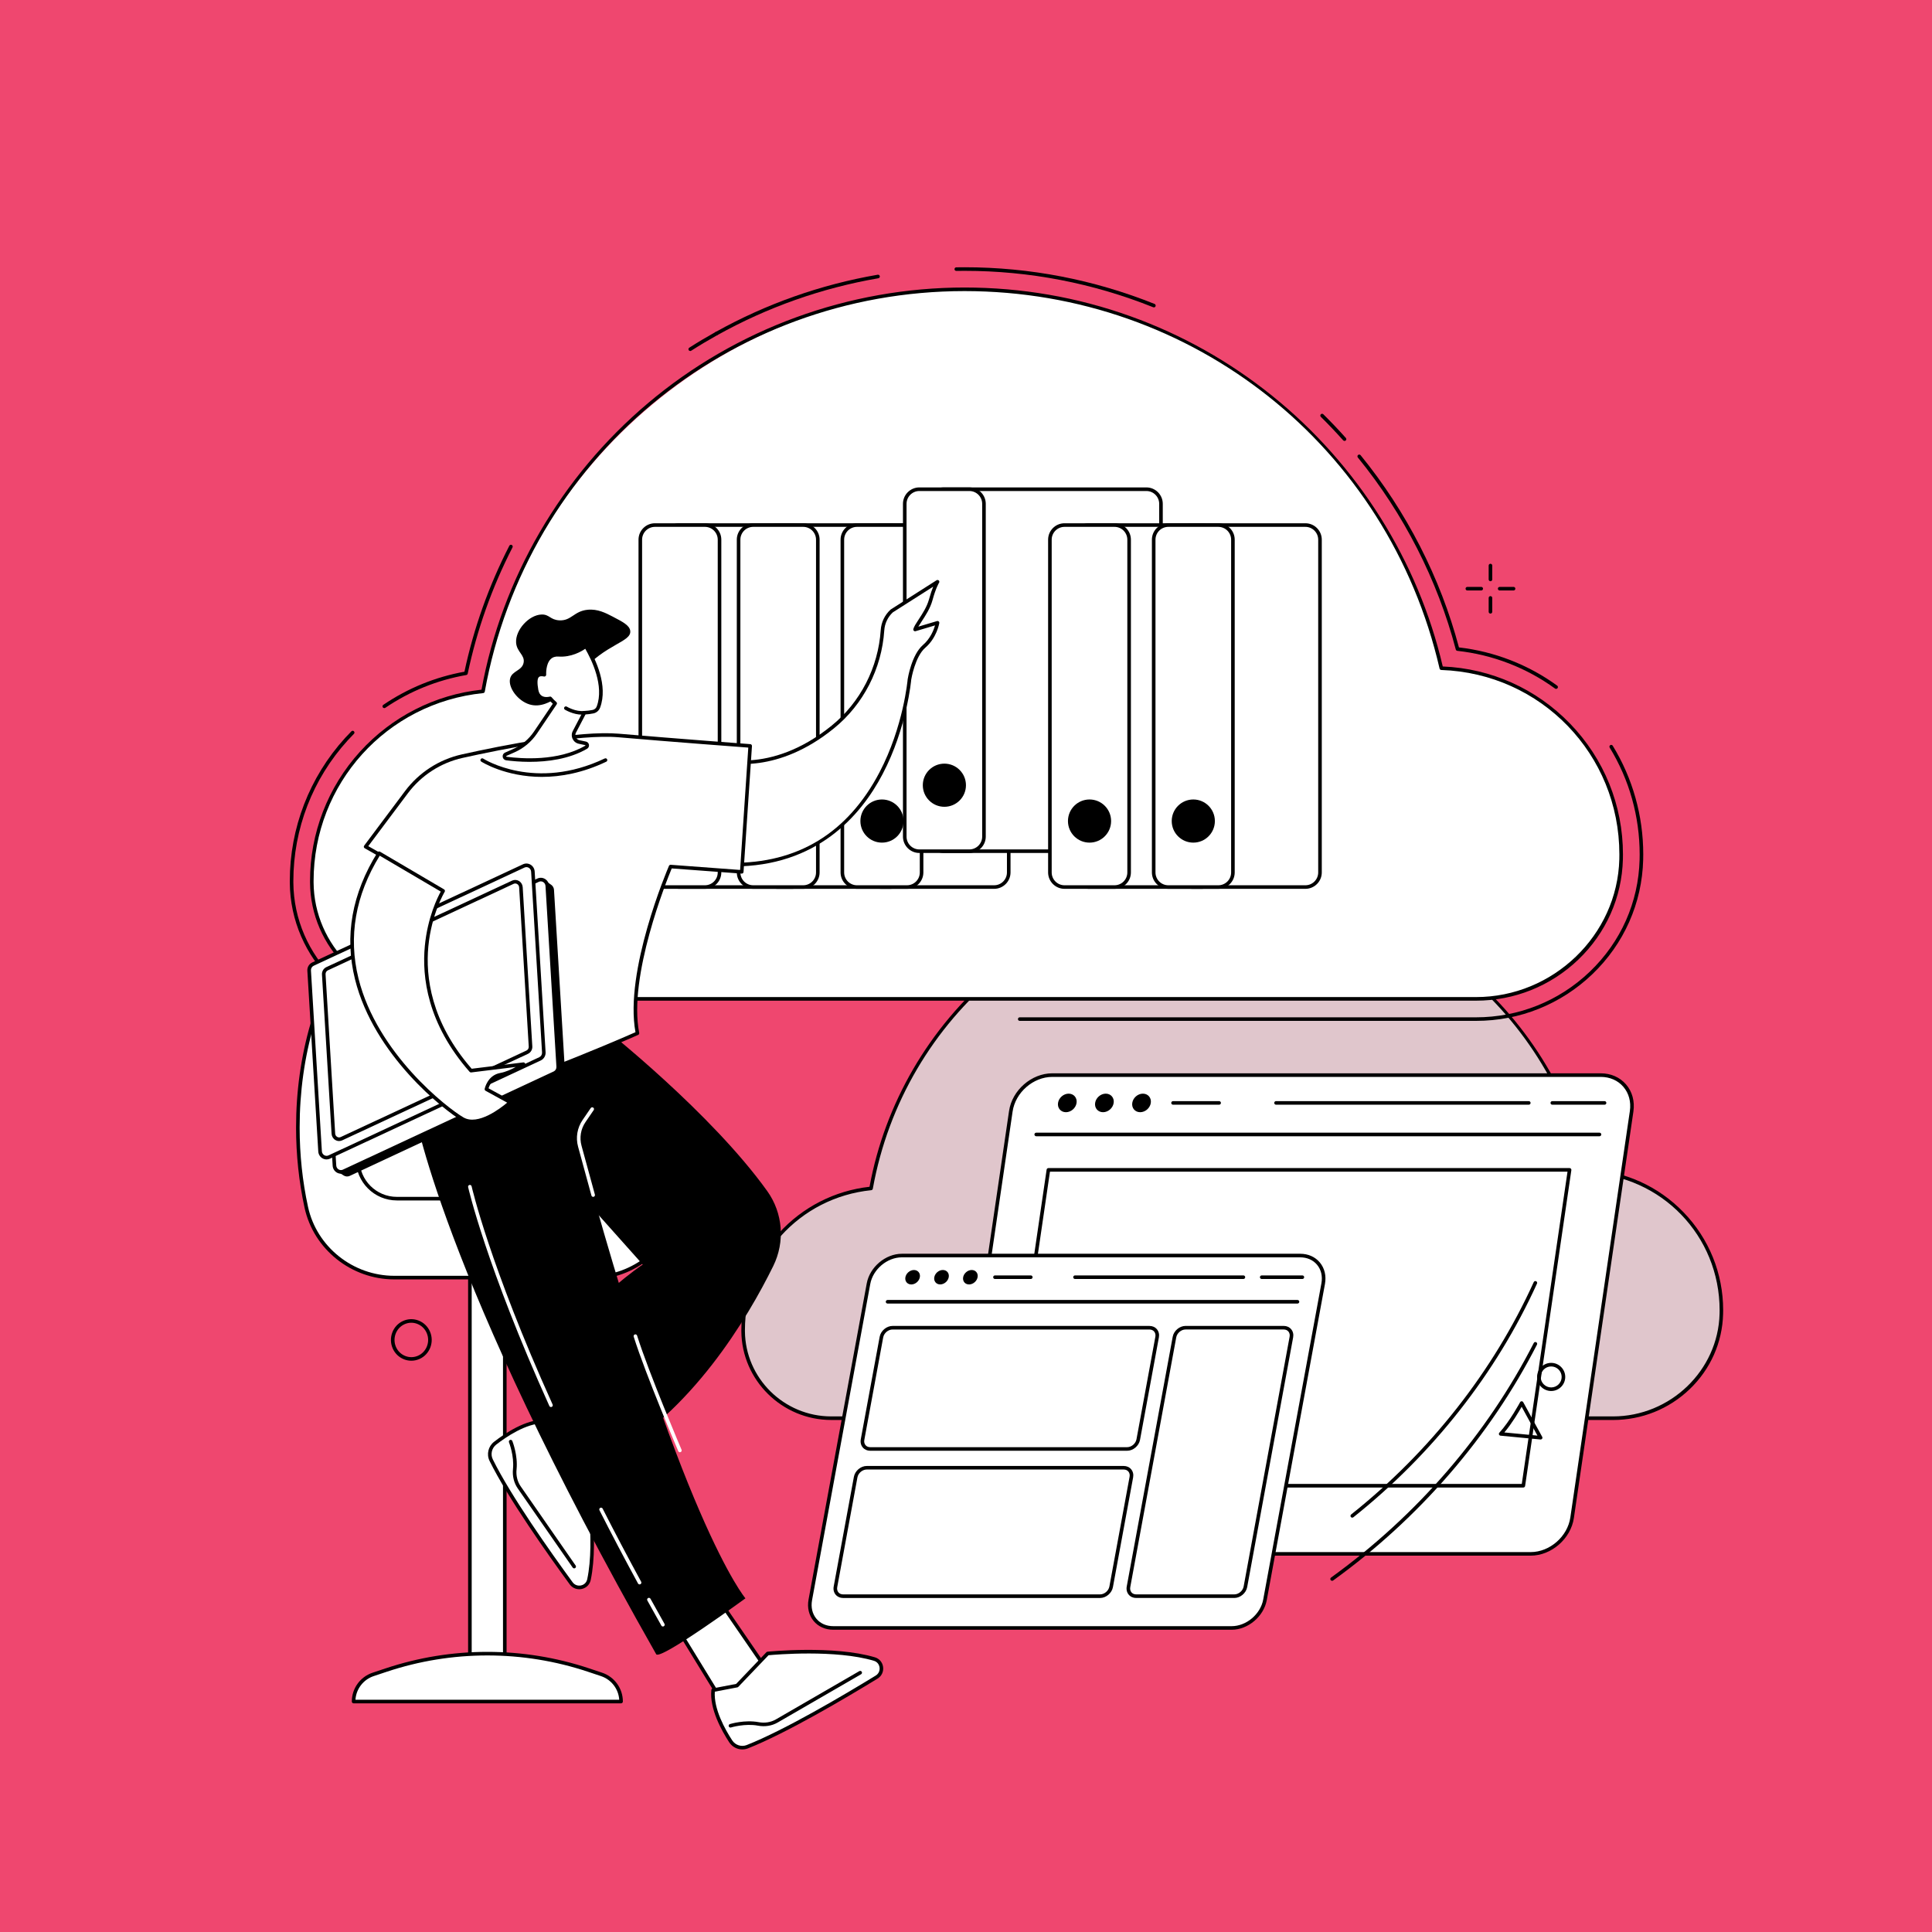 <svg width="600" height="600" viewBox="0 0 600 600" fill="none" xmlns="http://www.w3.org/2000/svg">
<rect x="0" y="0" width="600" height="600" fill="#333333" stroke="none"/>
<g clip-path="url(#clip0_9105_3226)">
<rect width="600" height="600" fill="#EF476F"/>
<path d="M534.597 406.914C534.597 383.54 516.048 364.508 492.868 363.713C481.253 313.35 436.134 275.797 382.24 275.797C328.346 275.797 280.062 316.035 270.516 369.073C248.203 371.341 230.789 390.184 230.789 413.097C230.789 413.203 230.789 413.303 230.789 413.409C230.889 428.387 243.171 440.431 258.15 440.431H500.919C519.023 440.431 534.119 426.13 534.58 408.032C534.591 407.659 534.597 407.287 534.597 406.909V406.914Z" fill="#E0C6CC"/>
<path d="M500.921 440.99H258.151C242.861 440.99 230.34 428.618 230.234 413.412V413.1C230.234 401.93 234.366 391.232 241.872 382.97C249.233 374.869 259.225 369.765 270.044 368.564C274.793 342.743 288.504 319.163 308.681 302.121C329.209 284.785 355.336 275.238 382.241 275.238C409.146 275.238 433.588 284.184 453.755 300.431C473.515 316.349 487.549 338.618 493.309 363.171C504.524 363.66 514.988 368.369 522.816 376.459C530.767 384.666 535.143 395.486 535.143 406.912C535.143 407.29 535.143 407.674 535.126 408.052C534.898 416.926 531.212 425.227 524.74 431.426C518.296 437.598 509.834 440.995 500.91 440.995L500.921 440.99ZM382.241 276.35C327.502 276.35 280.748 315.388 271.062 369.17C271.017 369.415 270.817 369.598 270.573 369.626C248.21 371.9 231.346 390.587 231.346 413.1V413.406C231.446 428.001 243.473 439.878 258.151 439.878H500.921C518.73 439.878 533.581 425.588 534.025 408.018C534.037 407.651 534.042 407.279 534.042 406.906C534.042 383.782 515.95 365.05 492.853 364.261C492.603 364.249 492.386 364.077 492.33 363.832C480.454 312.324 435.184 276.35 382.247 276.35H382.241Z" fill="black"/>
<path d="M458.404 317.047H316.689C316.383 317.047 316.133 316.796 316.133 316.491C316.133 316.185 316.383 315.935 316.689 315.935H458.404C471.642 315.935 484.197 310.897 493.749 301.745C503.368 292.532 508.85 280.189 509.19 266.984C509.201 266.439 509.212 265.888 509.212 265.338C509.212 253.584 505.992 242.114 499.904 232.178C499.743 231.916 499.826 231.572 500.088 231.41C500.349 231.249 500.694 231.333 500.849 231.594C507.049 241.708 510.324 253.373 510.324 265.332C510.324 265.894 510.318 266.45 510.302 267.006C509.957 280.506 504.352 293.127 494.522 302.54C484.759 311.892 471.932 317.041 458.404 317.041V317.047Z" fill="black"/>
<path d="M483.267 213.942C483.155 213.942 483.039 213.909 482.939 213.837C474.043 207.37 463.545 203.322 452.586 202.127C452.358 202.105 452.169 201.938 452.108 201.716C446.442 180.154 435.928 159.531 421.689 142.078C421.494 141.839 421.528 141.489 421.767 141.294C422.006 141.1 422.356 141.133 422.551 141.372C436.807 158.847 447.36 179.475 453.087 201.06C464.101 202.322 474.643 206.425 483.595 212.93C483.845 213.108 483.9 213.458 483.717 213.709C483.606 213.859 483.439 213.937 483.267 213.937V213.942Z" fill="black"/>
<path d="M417.552 136.933C417.402 136.933 417.246 136.871 417.135 136.749C414.905 134.253 412.57 131.795 410.196 129.449C409.979 129.232 409.974 128.882 410.196 128.665C410.413 128.448 410.763 128.442 410.98 128.665C413.376 131.028 415.728 133.502 417.969 136.015C418.175 136.243 418.152 136.593 417.924 136.799C417.819 136.894 417.685 136.938 417.552 136.938V136.933Z" fill="black"/>
<path d="M358.358 95.46C358.291 95.46 358.219 95.449 358.152 95.421C339.376 87.915 319.665 84.112 299.56 84.112C298.704 84.112 297.853 84.118 296.997 84.134C296.68 84.14 296.435 83.895 296.43 83.589C296.43 83.284 296.669 83.028 296.975 83.022C297.836 83.006 298.693 83 299.554 83C319.799 83 339.654 86.831 358.558 94.387C358.841 94.498 358.98 94.826 358.869 95.11C358.78 95.327 358.575 95.46 358.352 95.46H358.358Z" fill="black"/>
<path d="M222.485 104.154C222.29 104.154 222.101 104.054 222.001 103.87C221.851 103.603 221.945 103.264 222.218 103.114C237.919 94.362 254.861 88.38 272.586 85.316C272.887 85.266 273.176 85.466 273.231 85.772C273.281 86.072 273.081 86.362 272.775 86.417C255.178 89.453 238.353 95.402 222.763 104.087C222.679 104.137 222.585 104.159 222.49 104.159L222.485 104.154Z" fill="black"/>
<path d="M214.36 109.002C214.176 109.002 213.998 108.913 213.893 108.746C213.726 108.485 213.804 108.146 214.06 107.979C216.712 106.283 219.458 104.649 222.211 103.114C222.478 102.964 222.817 103.059 222.967 103.331C223.117 103.598 223.022 103.937 222.75 104.087C220.014 105.611 217.296 107.234 214.66 108.919C214.566 108.98 214.466 109.008 214.36 109.008V109.002Z" fill="black"/>
<path d="M119.346 219.912C119.168 219.912 118.99 219.829 118.885 219.668C118.712 219.412 118.779 219.067 119.035 218.895C126.686 213.707 135.165 210.249 144.239 208.603C147.13 195.048 151.817 181.887 158.178 169.482C158.317 169.21 158.65 169.099 158.928 169.243C159.201 169.382 159.312 169.716 159.167 169.994C152.796 182.426 148.114 195.615 145.251 209.204C145.206 209.426 145.028 209.598 144.8 209.637C135.737 211.227 127.28 214.652 119.658 219.818C119.563 219.884 119.452 219.912 119.346 219.912Z" fill="black"/>
<path d="M172.473 317.048H133.463C109.66 317.048 90.161 297.771 90 274.08V273.618C90 257.144 96.094 241.364 107.164 229.188C107.803 228.487 108.465 227.787 109.132 227.114C109.349 226.897 109.699 226.892 109.916 227.114C110.133 227.331 110.139 227.681 109.916 227.898C109.26 228.56 108.61 229.249 107.981 229.938C97.1 241.915 91.106 257.427 91.106 273.618V274.074C91.268 297.154 110.266 315.936 133.463 315.936H172.473C172.778 315.936 173.029 316.186 173.029 316.492C173.029 316.798 172.778 317.048 172.473 317.048Z" fill="black"/>
<path d="M503.472 265.346C503.472 234.065 478.646 208.583 447.621 207.521C432.08 140.111 371.687 89.848 299.55 89.848C227.414 89.848 162.795 143.708 150.012 214.699C120.144 217.735 96.836 242.961 96.836 273.63C96.836 273.769 96.836 273.908 96.836 274.042C96.975 294.091 113.405 310.215 133.455 310.215H458.396C482.627 310.215 502.832 291.072 503.449 266.852C503.46 266.352 503.466 265.852 503.466 265.351L503.472 265.346Z" fill="white"/>
<path d="M458.392 310.763H133.456C113.095 310.763 96.42 294.289 96.281 274.039V273.622C96.281 258.721 101.797 244.443 111.811 233.423C121.663 222.581 135.046 215.758 149.536 214.185C155.863 179.612 174.2 148.031 201.211 125.224C228.65 102.049 263.578 89.289 299.546 89.289C317.255 89.289 334.602 92.297 351.116 98.23C367.073 103.962 381.891 112.286 395.152 122.972C421.601 144.278 440.383 174.102 448.061 206.979C463.073 207.602 477.09 213.89 487.577 224.71C498.185 235.663 504.023 250.092 504.023 265.343C504.023 265.849 504.018 266.355 504.007 266.861C503.706 278.687 498.786 289.752 490.162 298.014C481.577 306.237 470.296 310.769 458.397 310.769L458.392 310.763ZM299.546 90.401C226.192 90.401 163.53 142.716 150.553 214.791C150.509 215.036 150.308 215.219 150.064 215.247C120.034 218.299 97.388 243.397 97.388 273.622V274.033C97.521 293.672 113.701 309.651 133.456 309.651H458.397C482.333 309.651 502.294 290.441 502.895 266.828C502.906 266.333 502.911 265.838 502.911 265.338C502.911 234.285 478.614 209.131 447.6 208.069C447.35 208.058 447.133 207.885 447.077 207.641C431.159 138.612 370.493 90.401 299.546 90.401Z" fill="black"/>
<path d="M245.978 163.066H210.928C208.422 163.066 206.391 165.098 206.391 167.603V270.943C206.391 273.449 208.422 275.48 210.928 275.48H245.978C248.484 275.48 250.515 273.449 250.515 270.943V167.603C250.515 165.098 248.484 163.066 245.978 163.066Z" fill="white"/>
<path d="M245.977 276.035H210.921C208.113 276.035 205.828 273.75 205.828 270.942V167.597C205.828 164.789 208.113 162.504 210.921 162.504H245.977C248.785 162.504 251.07 164.789 251.07 167.597V270.942C251.07 273.75 248.785 276.035 245.977 276.035ZM210.921 163.621C208.725 163.621 206.94 165.406 206.94 167.602V270.947C206.94 273.144 208.725 274.929 210.921 274.929H245.977C248.174 274.929 249.958 273.144 249.958 270.947V167.602C249.958 165.406 248.174 163.621 245.977 163.621H210.921Z" fill="black"/>
<path d="M218.918 163.066H203.389C200.883 163.066 198.852 165.098 198.852 167.603V270.943C198.852 273.449 200.883 275.48 203.389 275.48H218.918C221.424 275.48 223.455 273.449 223.455 270.943V167.603C223.455 165.098 221.424 163.066 218.918 163.066Z" fill="white"/>
<path d="M218.919 276.035H203.39C200.582 276.035 198.297 273.75 198.297 270.942V167.597C198.297 164.789 200.582 162.504 203.39 162.504H218.919C221.727 162.504 224.012 164.789 224.012 167.597V270.942C224.012 273.75 221.727 276.035 218.919 276.035ZM203.39 163.621C201.194 163.621 199.409 165.406 199.409 167.602V270.947C199.409 273.144 201.194 274.929 203.39 274.929H218.919C221.115 274.929 222.9 273.144 222.9 270.947V167.602C222.9 165.406 221.115 163.621 218.919 163.621H203.39Z" fill="black"/>
<path d="M211.161 261.685C214.861 261.685 217.861 258.685 217.861 254.985C217.861 251.285 214.861 248.285 211.161 248.285C207.461 248.285 204.461 251.285 204.461 254.985C204.461 258.685 207.461 261.685 211.161 261.685Z" fill="black"/>
<path d="M211.162 262.238C207.159 262.238 203.906 258.986 203.906 254.982C203.906 250.979 207.159 247.727 211.162 247.727C215.165 247.727 218.418 250.979 218.418 254.982C218.418 258.986 215.165 262.238 211.162 262.238ZM211.162 248.839C207.776 248.839 205.018 251.596 205.018 254.982C205.018 258.369 207.776 261.126 211.162 261.126C214.548 261.126 217.306 258.369 217.306 254.982C217.306 251.596 214.548 248.839 211.162 248.839Z" fill="black"/>
<path d="M276.51 163.066H241.459C238.953 163.066 236.922 165.098 236.922 167.603V270.943C236.922 273.449 238.953 275.48 241.459 275.48H276.51C279.015 275.48 281.047 273.449 281.047 270.943V167.603C281.047 165.098 279.015 163.066 276.51 163.066Z" fill="white"/>
<path d="M276.516 276.035H241.46C238.652 276.035 236.367 273.75 236.367 270.942V167.597C236.367 164.789 238.652 162.504 241.46 162.504H276.516C279.324 162.504 281.609 164.789 281.609 167.597V270.942C281.609 273.75 279.324 276.035 276.516 276.035ZM241.46 163.621C239.264 163.621 237.479 165.406 237.479 167.602V270.947C237.479 273.144 239.264 274.929 241.46 274.929H276.516C278.713 274.929 280.497 273.144 280.497 270.947V167.602C280.497 165.406 278.713 163.621 276.516 163.621H241.46Z" fill="black"/>
<path d="M249.441 163.066H233.912C231.406 163.066 229.375 165.098 229.375 167.603V270.943C229.375 273.449 231.406 275.48 233.912 275.48H249.441C251.947 275.48 253.978 273.449 253.978 270.943V167.603C253.978 165.098 251.947 163.066 249.441 163.066Z" fill="white"/>
<path d="M249.443 276.035H233.913C231.105 276.035 228.82 273.75 228.82 270.942V167.597C228.82 164.789 231.105 162.504 233.913 162.504H249.443C252.25 162.504 254.536 164.789 254.536 167.597V270.942C254.536 273.75 252.25 276.035 249.443 276.035ZM233.913 163.621C231.717 163.621 229.932 165.406 229.932 167.602V270.947C229.932 273.144 231.717 274.929 233.913 274.929H249.443C251.639 274.929 253.424 273.144 253.424 270.947V167.602C253.424 165.406 251.639 163.621 249.443 163.621H233.913Z" fill="black"/>
<path d="M241.684 261.685C245.385 261.685 248.384 258.685 248.384 254.985C248.384 251.285 245.385 248.285 241.684 248.285C237.984 248.285 234.984 251.285 234.984 254.985C234.984 258.685 237.984 261.685 241.684 261.685Z" fill="black"/>
<path d="M241.686 262.238C237.682 262.238 234.43 258.986 234.43 254.982C234.43 250.979 237.682 247.727 241.686 247.727C245.689 247.727 248.941 250.979 248.941 254.982C248.941 258.986 245.689 262.238 241.686 262.238ZM241.686 248.839C238.3 248.839 235.542 251.596 235.542 254.982C235.542 258.369 238.3 261.126 241.686 261.126C245.072 261.126 247.829 258.369 247.829 254.982C247.829 251.596 245.072 248.839 241.686 248.839Z" fill="black"/>
<path d="M308.728 163.066H273.678C271.172 163.066 269.141 165.098 269.141 167.603V270.943C269.141 273.449 271.172 275.48 273.678 275.48H308.728C311.234 275.48 313.265 273.449 313.265 270.943V167.603C313.265 165.098 311.234 163.066 308.728 163.066Z" fill="white"/>
<path d="M308.735 276.035H273.679C270.871 276.035 268.586 273.75 268.586 270.942V167.597C268.586 164.789 270.871 162.504 273.679 162.504H308.735C311.543 162.504 313.828 164.789 313.828 167.597V270.942C313.828 273.75 311.543 276.035 308.735 276.035ZM273.679 163.621C271.483 163.621 269.698 165.406 269.698 167.602V270.947C269.698 273.144 271.483 274.929 273.679 274.929H308.735C310.931 274.929 312.716 273.144 312.716 270.947V167.602C312.716 165.406 310.931 163.621 308.735 163.621H273.679Z" fill="black"/>
<path d="M281.668 163.066H266.139C263.633 163.066 261.602 165.098 261.602 167.603V270.943C261.602 273.449 263.633 275.48 266.139 275.48H281.668C284.174 275.48 286.205 273.449 286.205 270.943V167.603C286.205 165.098 284.174 163.066 281.668 163.066Z" fill="white"/>
<path d="M281.669 276.035H266.14C263.332 276.035 261.047 273.75 261.047 270.942V167.597C261.047 164.789 263.332 162.504 266.14 162.504H281.669C284.477 162.504 286.762 164.789 286.762 167.597V270.942C286.762 273.75 284.477 276.035 281.669 276.035ZM266.14 163.621C263.944 163.621 262.159 165.406 262.159 167.602V270.947C262.159 273.144 263.944 274.929 266.14 274.929H281.669C283.865 274.929 285.65 273.144 285.65 270.947V167.602C285.65 165.406 283.865 163.621 281.669 163.621H266.14Z" fill="black"/>
<path d="M273.903 261.685C277.603 261.685 280.603 258.685 280.603 254.985C280.603 251.285 277.603 248.285 273.903 248.285C270.203 248.285 267.203 251.285 267.203 254.985C267.203 258.685 270.203 261.685 273.903 261.685Z" fill="black"/>
<path d="M356.009 151.934H293.053C290.547 151.934 288.516 153.965 288.516 156.471V259.81C288.516 262.316 290.547 264.347 293.053 264.347H356.009C358.515 264.347 360.546 262.316 360.546 259.81V156.471C360.546 153.965 358.515 151.934 356.009 151.934Z" fill="white"/>
<path d="M356.016 264.902H293.054C290.246 264.902 287.961 262.617 287.961 259.809V156.464C287.961 153.656 290.246 151.371 293.054 151.371H356.016C358.824 151.371 361.109 153.656 361.109 156.464V259.809C361.109 262.617 358.824 264.902 356.016 264.902ZM293.054 152.489C290.858 152.489 289.073 154.273 289.073 156.47V259.815C289.073 262.011 290.858 263.796 293.054 263.796H356.016C358.212 263.796 359.997 262.011 359.997 259.815V156.47C359.997 154.273 358.212 152.489 356.016 152.489H293.054Z" fill="black"/>
<path d="M301.043 151.934H285.514C283.008 151.934 280.977 153.965 280.977 156.471V259.81C280.977 262.316 283.008 264.347 285.514 264.347H301.043C303.549 264.347 305.58 262.316 305.58 259.81V156.471C305.58 153.965 303.549 151.934 301.043 151.934Z" fill="white"/>
<path d="M301.044 264.902H285.515C282.707 264.902 280.422 262.617 280.422 259.809V156.464C280.422 153.656 282.707 151.371 285.515 151.371H301.044C303.852 151.371 306.137 153.656 306.137 156.464V259.809C306.137 262.617 303.852 264.902 301.044 264.902ZM285.515 152.489C283.319 152.489 281.534 154.273 281.534 156.47V259.815C281.534 262.011 283.319 263.796 285.515 263.796H301.044C303.24 263.796 305.025 262.011 305.025 259.815V156.47C305.025 154.273 303.24 152.489 301.044 152.489H285.515Z" fill="black"/>
<path d="M293.286 250.556C296.986 250.556 299.986 247.556 299.986 243.856C299.986 240.156 296.986 237.156 293.286 237.156C289.586 237.156 286.586 240.156 286.586 243.856C286.586 247.556 289.586 250.556 293.286 250.556Z" fill="black"/>
<path d="M373.181 163.066H338.131C335.625 163.066 333.594 165.098 333.594 167.603V270.943C333.594 273.449 335.625 275.48 338.131 275.48H373.181C375.687 275.48 377.718 273.449 377.718 270.943V167.603C377.718 165.098 375.687 163.066 373.181 163.066Z" fill="white"/>
<path d="M373.181 276.035H338.124C335.316 276.035 333.031 273.75 333.031 270.942V167.597C333.031 164.789 335.316 162.504 338.124 162.504H373.181C375.988 162.504 378.274 164.789 378.274 167.597V270.942C378.274 273.75 375.988 276.035 373.181 276.035ZM338.124 163.621C335.928 163.621 334.143 165.406 334.143 167.602V270.947C334.143 273.144 335.928 274.929 338.124 274.929H373.181C375.377 274.929 377.162 273.144 377.162 270.947V167.602C377.162 165.406 375.377 163.621 373.181 163.621H338.124Z" fill="black"/>
<path d="M346.121 163.066H330.592C328.086 163.066 326.055 165.098 326.055 167.603V270.943C326.055 273.449 328.086 275.48 330.592 275.48H346.121C348.627 275.48 350.658 273.449 350.658 270.943V167.603C350.658 165.098 348.627 163.066 346.121 163.066Z" fill="white"/>
<path d="M346.122 276.035H330.593C327.785 276.035 325.5 273.75 325.5 270.942V167.597C325.5 164.789 327.785 162.504 330.593 162.504H346.122C348.93 162.504 351.215 164.789 351.215 167.597V270.942C351.215 273.75 348.93 276.035 346.122 276.035ZM330.593 163.621C328.397 163.621 326.612 165.406 326.612 167.602V270.947C326.612 273.144 328.397 274.929 330.593 274.929H346.122C348.319 274.929 350.103 273.144 350.103 270.947V167.602C350.103 165.406 348.319 163.621 346.122 163.621H330.593Z" fill="black"/>
<path d="M338.364 261.685C342.064 261.685 345.064 258.685 345.064 254.985C345.064 251.285 342.064 248.285 338.364 248.285C334.664 248.285 331.664 251.285 331.664 254.985C331.664 258.685 334.664 261.685 338.364 261.685Z" fill="black"/>
<path d="M405.4 163.066H370.35C367.844 163.066 365.812 165.098 365.812 167.603V270.943C365.812 273.449 367.844 275.48 370.35 275.48H405.4C407.906 275.48 409.937 273.449 409.937 270.943V167.603C409.937 165.098 407.906 163.066 405.4 163.066Z" fill="white"/>
<path d="M405.399 276.035H370.343C367.535 276.035 365.25 273.75 365.25 270.942V167.597C365.25 164.789 367.535 162.504 370.343 162.504H405.399C408.207 162.504 410.492 164.789 410.492 167.597V270.942C410.492 273.75 408.207 276.035 405.399 276.035ZM370.343 163.621C368.147 163.621 366.362 165.406 366.362 167.602V270.947C366.362 273.144 368.147 274.929 370.343 274.929H405.399C407.595 274.929 409.38 273.144 409.38 270.947V167.602C409.38 165.406 407.595 163.621 405.399 163.621H370.343Z" fill="black"/>
<path d="M378.355 163.066H362.826C360.32 163.066 358.289 165.098 358.289 167.603V270.943C358.289 273.449 360.32 275.48 362.826 275.48H378.355C380.861 275.48 382.892 273.449 382.892 270.943V167.603C382.892 165.098 380.861 163.066 378.355 163.066Z" fill="white"/>
<path d="M378.357 276.035H362.827C360.02 276.035 357.734 273.75 357.734 270.942V167.597C357.734 164.789 360.02 162.504 362.827 162.504H378.357C381.165 162.504 383.45 164.789 383.45 167.597V270.942C383.45 273.75 381.165 276.035 378.357 276.035ZM362.827 163.621C360.631 163.621 358.846 165.406 358.846 167.602V270.947C358.846 273.144 360.631 274.929 362.827 274.929H378.357C380.553 274.929 382.338 273.144 382.338 270.947V167.602C382.338 165.406 380.553 163.621 378.357 163.621H362.827Z" fill="black"/>
<path d="M370.591 261.685C374.291 261.685 377.29 258.685 377.29 254.985C377.29 251.285 374.291 248.285 370.591 248.285C366.89 248.285 363.891 251.285 363.891 254.985C363.891 258.685 366.89 261.685 370.591 261.685Z" fill="black"/>
<path d="M156.766 395.402H145.93V520.487H156.766V395.402Z" fill="white"/>
<path d="M156.768 521.041H145.931C145.625 521.041 145.375 520.79 145.375 520.485V395.4C145.375 395.094 145.625 394.844 145.931 394.844H156.768C157.073 394.844 157.324 395.094 157.324 395.4V520.485C157.324 520.79 157.073 521.041 156.768 521.041ZM146.487 519.929H156.212V395.956H146.487V519.929Z" fill="black"/>
<path d="M151.346 513.559C140.649 513.559 130.023 515.282 119.882 518.668L115.884 520.003C112.259 521.215 109.812 524.606 109.812 528.426H192.88C192.88 524.606 190.434 521.209 186.808 520.003L182.811 518.668C172.664 515.282 162.038 513.559 151.346 513.559Z" fill="white"/>
<path d="M192.881 528.985H109.814C109.508 528.985 109.258 528.735 109.258 528.429C109.258 524.359 111.849 520.762 115.707 519.477L119.705 518.143C129.925 514.735 140.572 513 151.348 513C162.123 513 172.77 514.729 182.99 518.137L186.988 519.472C190.846 520.762 193.437 524.359 193.437 528.424C193.437 528.729 193.187 528.98 192.881 528.98V528.985ZM110.387 527.873H192.309C192.086 524.515 189.862 521.607 186.637 520.528L182.64 519.194C172.531 515.819 162.006 514.112 151.348 514.112C140.689 514.112 130.164 515.825 120.055 519.194L116.058 520.528C112.833 521.607 110.609 524.515 110.387 527.873Z" fill="black"/>
<path d="M167.111 306.98H111.649C104.888 306.98 98.916 311.423 97.015 317.906C94.107 327.825 92.5 338.717 92.5 350.149C92.5 358.784 93.417 367.118 95.119 374.952C97.899 387.74 109.364 396.776 122.452 396.776H183.685C196.963 396.776 208.366 387.446 211.13 374.457C211.463 372.884 211.78 370.893 212.064 368.758C213.142 360.674 206.859 353.49 198.703 353.49C191.753 353.49 185.943 348.214 185.286 341.297C184.525 333.268 183.329 323.277 181.756 317.906C179.854 311.423 173.883 306.98 167.122 306.98H167.111Z" fill="white"/>
<path d="M183.681 397.329H122.453C109.104 397.329 97.383 387.966 94.581 375.066C92.835 367.027 91.945 358.642 91.945 350.146C91.945 338.915 93.474 328.017 96.482 317.748C98.439 311.081 104.672 306.422 111.65 306.422H167.117C174.09 306.422 180.328 311.081 182.285 317.748C183.898 323.247 185.11 333.561 185.838 341.245C186.472 347.911 192.004 352.937 198.704 352.937C202.752 352.937 206.599 354.683 209.263 357.73C211.932 360.777 213.149 364.825 212.615 368.839C212.304 371.191 211.987 373.126 211.676 374.577C208.874 387.766 197.103 397.335 183.692 397.335L183.681 397.329ZM111.65 307.534C105.167 307.534 99.368 311.865 97.55 318.059C94.57 328.228 93.057 339.021 93.057 350.146C93.057 358.564 93.936 366.871 95.665 374.827C98.362 387.221 109.626 396.211 122.453 396.211H183.686C196.575 396.211 207.889 387.01 210.586 374.333C210.892 372.904 211.203 371.002 211.509 368.678C212.004 364.981 210.875 361.255 208.423 358.453C205.971 355.651 202.424 354.044 198.699 354.044C191.421 354.044 185.416 348.584 184.726 341.345C183.998 333.711 182.802 323.475 181.212 318.059C179.394 311.86 173.595 307.534 167.112 307.534H111.65Z" fill="black"/>
<path d="M198.633 372.808H123.244C116.238 372.808 110.539 367.109 110.539 360.103C110.539 359.797 110.789 359.547 111.095 359.547C111.401 359.547 111.651 359.797 111.651 360.103C111.651 366.497 116.85 371.696 123.244 371.696H198.633C198.939 371.696 199.189 371.946 199.189 372.252C199.189 372.557 198.939 372.808 198.633 372.808Z" fill="black"/>
<path d="M497.127 333.887H326.805C320.6 333.887 314.829 338.919 313.923 345.124L295.441 471.332C294.535 477.537 298.827 482.569 305.032 482.569H475.354C481.559 482.569 487.33 477.537 488.236 471.332L506.718 345.124C507.624 338.919 503.332 333.887 497.127 333.887Z" fill="white"/>
<path d="M475.353 483.124H305.031C301.89 483.124 299.099 481.9 297.18 479.682C295.234 477.43 294.423 474.433 294.884 471.247L313.366 345.039C314.311 338.578 320.338 333.324 326.799 333.324H497.12C500.262 333.324 503.053 334.547 504.971 336.766C506.917 339.018 507.729 342.015 507.268 345.201L488.786 471.409C487.841 477.869 481.814 483.124 475.353 483.124ZM326.804 334.442C320.872 334.442 315.34 339.268 314.472 345.206L295.991 471.414C295.574 474.278 296.296 476.957 298.026 478.959C299.727 480.933 302.218 482.017 305.031 482.017H475.353C481.285 482.017 486.818 477.191 487.685 471.253L506.167 345.045C506.584 342.181 505.861 339.501 504.132 337.5C502.43 335.526 499.939 334.442 497.126 334.442H326.804Z" fill="black"/>
<path d="M496.737 352.874H321.806C321.5 352.874 321.25 352.624 321.25 352.318C321.25 352.012 321.5 351.762 321.806 351.762H496.737C497.043 351.762 497.293 352.012 497.293 352.318C497.293 352.624 497.043 352.874 496.737 352.874Z" fill="black"/>
<path d="M334.338 342.525C334.105 344.115 332.626 345.405 331.036 345.405C329.445 345.405 328.345 344.115 328.578 342.525C328.812 340.934 330.291 339.645 331.881 339.645C333.471 339.645 334.572 340.934 334.338 342.525Z" fill="black"/>
<path d="M345.862 342.525C345.628 344.115 344.149 345.405 342.559 345.405C340.969 345.405 339.868 344.115 340.102 342.525C340.335 340.934 341.814 339.645 343.404 339.645C344.994 339.645 346.095 340.934 345.862 342.525Z" fill="black"/>
<path d="M357.393 342.525C357.16 344.115 355.681 345.405 354.09 345.405C352.5 345.405 351.399 344.115 351.633 342.525C351.866 340.934 353.345 339.645 354.935 339.645C356.526 339.645 357.627 340.934 357.393 342.525Z" fill="black"/>
<path d="M498.309 343.077H482.079C481.774 343.077 481.523 342.827 481.523 342.521C481.523 342.215 481.774 341.965 482.079 341.965H498.309C498.615 341.965 498.865 342.215 498.865 342.521C498.865 342.827 498.615 343.077 498.309 343.077Z" fill="black"/>
<path d="M474.78 343.077H396.283C395.977 343.077 395.727 342.827 395.727 342.521C395.727 342.215 395.977 341.965 396.283 341.965H474.78C475.085 341.965 475.336 342.215 475.336 342.521C475.336 342.827 475.085 343.077 474.78 343.077Z" fill="black"/>
<path d="M378.61 343.077H364.298C363.992 343.077 363.742 342.827 363.742 342.521C363.742 342.215 363.992 341.965 364.298 341.965H378.61C378.916 341.965 379.166 342.215 379.166 342.521C379.166 342.827 378.916 343.077 378.61 343.077Z" fill="black"/>
<path d="M473.088 461.405H311.234L325.596 363.32H487.45L473.088 461.405Z" fill="white"/>
<path d="M473.087 461.961H311.228C311.067 461.961 310.911 461.888 310.805 461.766C310.7 461.644 310.655 461.482 310.677 461.321L325.039 363.236C325.078 362.964 325.312 362.758 325.59 362.758H487.449C487.61 362.758 487.766 362.83 487.871 362.952C487.977 363.075 488.021 363.236 487.999 363.397L473.637 461.482C473.599 461.755 473.365 461.961 473.087 461.961ZM311.873 460.849H472.603L486.804 363.875H326.073L311.873 460.849Z" fill="black"/>
<path d="M403.794 389.926H280.072C275.246 389.926 270.608 393.84 269.719 398.666L251.649 496.84C250.759 501.666 253.956 505.581 258.782 505.581H382.505C387.331 505.581 391.968 501.666 392.858 496.84L410.928 398.666C411.817 393.84 408.62 389.926 403.794 389.926Z" fill="white"/>
<path d="M382.506 506.134H258.783C256.309 506.134 254.141 505.172 252.689 503.426C251.205 501.642 250.638 499.268 251.105 496.738L269.175 398.564C270.109 393.493 274.996 389.367 280.073 389.367H403.795C406.27 389.367 408.433 390.329 409.889 392.075C411.374 393.86 411.941 396.234 411.474 398.764L393.404 496.938C392.47 502.009 387.582 506.134 382.506 506.134ZM280.067 390.479C275.502 390.479 271.104 394.199 270.265 398.764L252.195 496.938C251.789 499.134 252.267 501.186 253.54 502.715C254.78 504.205 256.643 505.022 258.778 505.022H382.5C387.065 505.022 391.463 501.303 392.303 496.738L410.373 398.564C410.779 396.367 410.301 394.316 409.028 392.787C407.788 391.297 405.925 390.479 403.79 390.479H280.067Z" fill="black"/>
<path d="M402.951 404.831H275.642C275.336 404.831 275.086 404.581 275.086 404.275C275.086 403.969 275.336 403.719 275.642 403.719H402.951C403.257 403.719 403.507 403.969 403.507 404.275C403.507 404.581 403.257 404.831 402.951 404.831Z" fill="black"/>
<path d="M284.8 398.168C285.803 397.253 285.998 395.835 285.237 395C284.475 394.165 283.045 394.23 282.042 395.145C281.039 396.059 280.844 397.478 281.605 398.312C282.367 399.147 283.797 399.083 284.8 398.168Z" fill="black"/>
<path d="M294.637 396.647C294.409 397.887 293.219 398.888 291.984 398.888C290.75 398.888 289.927 397.887 290.155 396.647C290.383 395.407 291.573 394.406 292.807 394.406C294.042 394.406 294.865 395.407 294.637 396.647Z" fill="black"/>
<path d="M302.738 398.164C303.74 397.249 303.936 395.831 303.174 394.996C302.413 394.161 300.982 394.226 299.98 395.141C298.977 396.055 298.781 397.474 299.543 398.309C300.305 399.143 301.735 399.079 302.738 398.164Z" fill="black"/>
<path d="M404.464 397.202H391.837C391.531 397.202 391.281 396.952 391.281 396.646C391.281 396.34 391.531 396.09 391.837 396.09H404.464C404.77 396.09 405.02 396.34 405.02 396.646C405.02 396.952 404.77 397.202 404.464 397.202Z" fill="black"/>
<path d="M386.151 397.202H333.853C333.547 397.202 333.297 396.952 333.297 396.646C333.297 396.34 333.547 396.09 333.853 396.09H386.151C386.457 396.09 386.707 396.34 386.707 396.646C386.707 396.952 386.457 397.202 386.151 397.202Z" fill="black"/>
<path d="M320.125 397.202H308.994C308.688 397.202 308.438 396.952 308.438 396.646C308.438 396.34 308.688 396.09 308.994 396.09H320.125C320.431 396.09 320.681 396.34 320.681 396.646C320.681 396.952 320.431 397.202 320.125 397.202Z" fill="black"/>
<path d="M350.043 450.546H270.251C269.311 450.546 268.494 450.179 267.932 449.512C267.365 448.828 267.148 447.933 267.326 446.976L273.187 415.151C273.526 413.294 275.322 411.781 277.184 411.781H356.977C357.916 411.781 358.739 412.148 359.295 412.815C359.862 413.499 360.079 414.394 359.901 415.351L354.041 447.177C353.702 449.034 351.906 450.546 350.043 450.546ZM277.184 412.893C275.833 412.893 274.532 413.994 274.282 415.351L268.422 447.177C268.305 447.799 268.438 448.372 268.789 448.8C269.128 449.212 269.65 449.434 270.251 449.434H350.043C351.395 449.434 352.696 448.333 352.946 446.976L358.806 415.151C358.923 414.528 358.789 413.955 358.439 413.527C358.1 413.116 357.577 412.893 356.977 412.893H277.184Z" fill="black"/>
<path d="M341.629 496.271H261.837C260.897 496.271 260.08 495.904 259.518 495.237C258.951 494.553 258.734 493.658 258.912 492.702L265.184 458.635C265.529 456.778 267.319 455.266 269.182 455.266H348.974C349.914 455.266 350.737 455.633 351.293 456.3C351.86 456.984 352.077 457.879 351.899 458.835L345.627 492.902C345.288 494.759 343.492 496.271 341.629 496.271ZM269.182 456.372C267.831 456.372 266.53 457.473 266.279 458.83L260.008 492.896C259.891 493.519 260.024 494.092 260.375 494.52C260.714 494.931 261.236 495.154 261.837 495.154H341.629C342.98 495.154 344.282 494.053 344.532 492.696L350.803 458.629C350.92 458.007 350.787 457.434 350.437 457.006C350.097 456.594 349.575 456.372 348.974 456.372H269.182Z" fill="black"/>
<path d="M398.669 412.332H368.189C366.582 412.332 365.036 413.639 364.736 415.246L350.463 492.797C350.168 494.404 351.23 495.711 352.843 495.711H383.323C384.93 495.711 386.476 494.404 386.776 492.797L401.049 415.246C401.343 413.639 400.281 412.332 398.669 412.332Z" fill="white"/>
<path d="M383.325 496.264H352.845C351.905 496.264 351.082 495.897 350.526 495.23C349.959 494.546 349.742 493.651 349.92 492.695L364.193 415.143C364.532 413.286 366.328 411.773 368.19 411.773H398.671C399.61 411.773 400.428 412.14 400.989 412.808C401.556 413.491 401.773 414.387 401.595 415.343L387.323 492.895C386.983 494.752 385.188 496.264 383.325 496.264ZM368.19 412.885C366.839 412.885 365.538 413.986 365.288 415.343L351.015 492.895C350.899 493.518 351.032 494.09 351.382 494.518C351.722 494.93 352.244 495.152 352.845 495.152H383.325C384.676 495.152 385.977 494.051 386.227 492.695L400.5 415.143C400.617 414.52 400.483 413.947 400.133 413.519C399.794 413.108 399.271 412.885 398.671 412.885H368.19Z" fill="black"/>
<path d="M176.456 436.406L164.93 445.258L175.055 459.014L185.847 448.722L176.456 436.406Z" fill="white"/>
<path d="M175.051 459.569C175.051 459.569 175.017 459.569 175.001 459.569C174.839 459.552 174.695 459.475 174.6 459.347L164.475 445.591C164.297 445.346 164.342 445.007 164.587 444.818L176.113 435.967C176.229 435.878 176.38 435.839 176.524 435.855C176.669 435.872 176.802 435.95 176.891 436.072L186.276 448.388C186.449 448.616 186.421 448.933 186.215 449.127L175.423 459.419C175.318 459.519 175.184 459.575 175.04 459.575L175.051 459.569ZM165.699 445.369L175.123 458.173L185.098 448.66L176.352 437.184L165.699 445.363V445.369Z" fill="black"/>
<path d="M181.917 457.401L171.202 448.721L169.184 441.449C163.557 441.31 157.241 445.502 153.777 448.199C152.17 449.45 151.648 451.64 152.548 453.464C158.264 465.073 171.152 483.188 177.391 491.723C178.964 493.875 182.367 493.174 182.917 490.572C185.675 477.517 181.917 457.401 181.917 457.401Z" fill="white"/>
<path d="M179.878 493.548C178.722 493.548 177.643 493.009 176.937 492.047C170.059 482.639 157.671 465.147 152.044 453.71C151.038 451.67 151.622 449.167 153.434 447.761C156.809 445.136 163.337 440.75 169.197 440.894C169.442 440.9 169.653 441.066 169.72 441.3L171.688 448.4L182.263 456.968C182.364 457.052 182.436 457.168 182.458 457.296C182.497 457.496 186.2 477.668 183.453 490.685C183.153 492.097 182.091 493.164 180.668 493.47C180.401 493.526 180.134 493.554 179.873 493.554L179.878 493.548ZM168.758 441.995C163.354 442.067 157.293 446.159 154.113 448.628C152.717 449.712 152.267 451.642 153.04 453.21C158.633 464.569 170.977 482.005 177.832 491.385C178.433 492.208 179.433 492.586 180.44 492.369C181.441 492.152 182.158 491.435 182.369 490.445C184.927 478.336 181.78 459.821 181.402 457.691L170.849 449.145C170.76 449.073 170.693 448.973 170.665 448.862L168.758 441.995Z" fill="black"/>
<path d="M178.314 487.073C178.137 487.073 177.964 486.99 177.859 486.834L160.789 462.236C159.61 460.535 159.088 458.405 159.31 456.226C159.733 452.145 158.087 447.958 158.07 447.913C157.959 447.63 158.093 447.307 158.382 447.191C158.665 447.079 158.988 447.218 159.104 447.502C159.177 447.686 160.873 451.989 160.422 456.337C160.222 458.25 160.678 460.118 161.707 461.597L178.776 486.195C178.948 486.445 178.887 486.795 178.637 486.967C178.542 487.034 178.431 487.067 178.32 487.067L178.314 487.073Z" fill="black"/>
<path d="M209.086 503.588L224.927 529.431L239.466 520.468L222.13 495.242L209.086 503.588Z" fill="white"/>
<path d="M224.926 529.987C224.882 529.987 224.837 529.987 224.798 529.97C224.654 529.937 224.531 529.848 224.453 529.72L208.613 503.877C208.457 503.621 208.529 503.282 208.785 503.121L221.829 494.775C222.079 494.614 222.419 494.681 222.585 494.931L239.922 520.157C240.005 520.285 240.038 520.44 240.005 520.585C239.972 520.735 239.883 520.863 239.755 520.941L225.215 529.904C225.126 529.959 225.026 529.987 224.926 529.987ZM209.842 503.76L225.11 528.664L238.676 520.301L221.974 495.998L209.842 503.76Z" fill="black"/>
<path d="M238.413 513.501L228.883 523.471L221.472 524.888C220.871 530.487 224.535 537.121 226.937 540.796C228.049 542.497 230.195 543.198 232.086 542.453C244.129 537.71 263.233 526.345 272.252 520.83C274.526 519.44 274.109 515.987 271.557 515.225C258.769 511.411 238.413 513.501 238.413 513.501Z" fill="white"/>
<path d="M230.549 543.307C228.948 543.307 227.396 542.511 226.473 541.105C224.133 537.524 220.296 530.652 220.919 524.83C220.947 524.586 221.125 524.391 221.369 524.341L228.609 522.957L238.011 513.115C238.1 513.021 238.222 512.96 238.355 512.949C238.561 512.926 258.967 510.886 271.71 514.694C273.095 515.106 274.068 516.257 274.257 517.697C274.446 519.154 273.79 520.538 272.539 521.305C262.597 527.394 244.149 538.297 232.289 542.973C231.722 543.195 231.133 543.301 230.543 543.301L230.549 543.307ZM221.992 525.359C221.625 530.752 225.2 537.124 227.402 540.499C228.369 541.978 230.254 542.584 231.883 541.944C243.665 537.302 262.052 526.432 271.96 520.366C272.833 519.832 273.289 518.87 273.156 517.853C273.022 516.841 272.366 516.062 271.393 515.773C259.534 512.231 240.824 513.849 238.672 514.049L229.287 523.869C229.209 523.952 229.103 524.008 228.987 524.03L221.987 525.364L221.992 525.359Z" fill="black"/>
<path d="M226.855 536.511C226.616 536.511 226.399 536.355 226.321 536.116C226.232 535.821 226.394 535.51 226.688 535.421C226.877 535.366 231.303 534.026 235.601 534.832C237.491 535.188 239.387 534.882 240.95 533.981L266.865 518.986C267.132 518.83 267.471 518.924 267.627 519.186C267.783 519.453 267.688 519.792 267.427 519.947L241.511 534.943C239.721 535.977 237.553 536.327 235.401 535.921C231.375 535.165 227.061 536.466 227.016 536.477C226.961 536.494 226.905 536.5 226.855 536.5V536.511Z" fill="black"/>
<path d="M187.949 319.599C187.949 319.599 220.87 345.593 238.284 369.918C243.155 376.718 243.839 385.664 240.147 393.165C232.129 409.456 214.787 438.657 187.949 453.23L165.408 424.429C165.408 424.429 185.119 402.633 199.608 392.709L162.662 351.297L153.477 330.497L187.949 319.594V319.599Z" fill="black"/>
<path d="M203.785 513.728C204.953 515.785 231.502 496.375 231.502 496.375C231.502 496.375 211.191 472.6 178.91 351.763C178.532 350.356 172.582 320.805 172.582 320.805L128.469 343.923C128.469 343.923 136.219 394.776 203.785 513.728Z" fill="black"/>
<path d="M184.21 371.693C183.965 371.693 183.743 371.532 183.676 371.282L179.528 356.12C178.75 353.284 179.261 350.259 180.918 347.835L183.459 344.121C183.632 343.865 183.976 343.804 184.232 343.976C184.488 344.149 184.549 344.493 184.377 344.749L181.836 348.463C180.357 350.621 179.906 353.306 180.601 355.83L184.749 370.993C184.833 371.287 184.655 371.593 184.36 371.677C184.31 371.688 184.26 371.699 184.215 371.699L184.21 371.693Z" fill="white"/>
<path d="M205.876 505.129C205.681 505.129 205.492 505.029 205.392 504.846C203.936 502.266 202.473 499.641 201.039 497.045C200.889 496.778 200.989 496.439 201.256 496.289C201.522 496.139 201.862 496.239 202.012 496.506C203.441 499.097 204.909 501.715 206.36 504.295C206.51 504.562 206.415 504.901 206.148 505.051C206.059 505.101 205.971 505.124 205.876 505.124V505.129Z" fill="white"/>
<path d="M198.629 492.05C198.435 492.05 198.24 491.944 198.14 491.761C193.987 484.132 189.961 476.482 186.169 469.02C186.03 468.747 186.142 468.414 186.414 468.275C186.686 468.136 187.02 468.247 187.159 468.519C190.945 475.97 194.971 483.609 199.119 491.232C199.263 491.505 199.163 491.838 198.896 491.989C198.813 492.033 198.718 492.055 198.629 492.055V492.05Z" fill="white"/>
<path d="M171.113 436.965C170.901 436.965 170.701 436.843 170.607 436.637C150.98 393.179 145.431 368.899 145.381 368.659C145.314 368.359 145.503 368.064 145.803 367.998C146.103 367.931 146.398 368.12 146.465 368.42C146.52 368.659 152.047 392.846 171.619 436.186C171.746 436.464 171.619 436.798 171.341 436.92C171.268 436.954 171.19 436.97 171.113 436.97V436.965Z" fill="white"/>
<path d="M211.151 451.006C210.934 451.006 210.728 450.878 210.639 450.667C210.539 450.434 200.52 426.926 196.8 415.116C196.705 414.821 196.872 414.51 197.161 414.421C197.456 414.327 197.767 414.493 197.856 414.782C201.559 426.542 211.556 450 211.662 450.233C211.784 450.517 211.651 450.845 211.367 450.962C211.295 450.99 211.223 451.006 211.151 451.006Z" fill="white"/>
<path d="M222.271 235.541C222.271 235.541 238.779 241.913 258.64 225.783C267.753 218.383 273.296 207.457 274.074 195.742C274.224 193.451 275.248 191.311 276.932 189.754L291.166 180.68C291.166 180.68 290.16 182.237 289.059 186.256C287.963 190.282 284.622 193.824 284.188 195.497L291.16 193.418C291.16 193.418 290.421 197.799 287.013 200.724C283.604 203.648 282.442 210.988 282.442 210.988C282.442 210.988 277.594 269.463 226.514 268.512L222.266 235.541H222.271Z" fill="white"/>
<path d="M227.716 269.077C227.315 269.077 226.909 269.077 226.503 269.065C226.225 269.065 225.997 268.854 225.964 268.582L221.716 235.611C221.688 235.416 221.772 235.221 221.922 235.105C222.078 234.982 222.283 234.954 222.467 235.021C222.628 235.082 238.93 241.065 258.285 225.347C267.198 218.113 272.747 207.304 273.514 195.7C273.675 193.26 274.754 191.002 276.55 189.34C276.572 189.317 276.6 189.295 276.627 189.278L290.861 180.204C291.084 180.065 291.373 180.093 291.556 180.282C291.74 180.466 291.773 180.755 291.629 180.977C291.617 180.988 290.644 182.54 289.594 186.398C288.91 188.912 287.42 191.18 286.219 193.009C285.835 193.599 285.474 194.144 285.201 194.611L291 192.881C291.184 192.826 291.384 192.87 291.528 192.998C291.673 193.126 291.74 193.321 291.706 193.51C291.673 193.699 290.889 198.125 287.37 201.144C284.156 203.901 282.999 211.002 282.988 211.074C282.983 211.18 281.682 225.93 274.12 240.364C267.22 253.531 253.587 269.082 227.71 269.082L227.716 269.077ZM227.004 267.959C247.715 268.193 263.239 258.735 273.141 239.842C280.603 225.608 281.876 211.08 281.887 210.935C281.943 210.585 283.127 203.318 286.647 200.293C288.949 198.319 289.983 195.611 290.389 194.221L284.345 196.023C284.15 196.078 283.945 196.028 283.8 195.889C283.655 195.75 283.6 195.545 283.65 195.35C283.844 194.594 284.484 193.626 285.29 192.392C286.447 190.635 287.881 188.444 288.52 186.098C288.993 184.375 289.449 183.09 289.816 182.184L277.267 190.179C275.705 191.642 274.765 193.626 274.62 195.767C273.831 207.682 268.132 218.775 258.98 226.203C241.655 240.275 226.615 237.345 222.923 236.322L226.998 267.959H227.004Z" fill="black"/>
<path d="M113.547 262.955L126.218 246.036C130.477 240.354 136.621 236.372 143.555 234.832C157.082 231.824 179.901 227.36 192.216 228.422C210.453 229.995 232.983 231.658 232.983 231.658L230.364 270.762L208.263 269.121C208.263 269.121 194.19 301.931 197.988 320.886C197.988 320.886 153.162 340.93 120.086 348.502C120.086 348.502 108.393 302.676 127.302 270.762L113.547 262.95V262.955Z" fill="white"/>
<path d="M120.086 349.056C119.836 349.056 119.613 348.889 119.547 348.639C119.43 348.183 108.132 302.696 126.536 270.97L113.269 263.436C113.13 263.358 113.03 263.225 112.997 263.064C112.964 262.908 112.997 262.747 113.097 262.619L125.768 245.699C130.105 239.906 136.377 235.853 143.427 234.285C156.288 231.421 179.729 226.784 192.256 227.863C210.281 229.414 232.794 231.082 233.017 231.099C233.322 231.121 233.55 231.388 233.528 231.688L230.909 270.792C230.898 270.942 230.831 271.076 230.72 271.176C230.609 271.27 230.459 271.32 230.314 271.309L208.608 269.697C207.096 273.344 195.013 303.268 198.516 320.772C198.566 321.027 198.433 321.283 198.199 321.389C197.749 321.589 152.946 341.544 120.197 349.039C120.158 349.05 120.114 349.056 120.075 349.056H120.086ZM114.376 262.78L127.581 270.281C127.709 270.353 127.803 270.475 127.842 270.62C127.881 270.764 127.859 270.92 127.781 271.048C110.289 300.572 119.291 342.645 120.497 347.838C151.434 340.66 192.834 322.556 197.354 320.56C193.857 301.606 207.179 270.242 207.752 268.902C207.846 268.685 208.069 268.546 208.302 268.568L229.847 270.169L232.388 232.172C228.819 231.905 208.619 230.393 192.161 228.975C179.784 227.907 156.466 232.528 143.672 235.374C136.883 236.887 130.839 240.79 126.658 246.372L114.365 262.786L114.376 262.78Z" fill="black"/>
<path d="M172.049 276.36L175.44 332.5C175.49 333.357 175.023 334.152 174.267 334.508L108.619 365.183C107.963 365.488 107.263 365.399 106.718 365.049C106.195 364.71 104.649 363.737 104.649 363.737L102.386 307.28C102.336 306.424 102.803 305.629 103.56 305.273L169.474 273.586C169.474 273.586 170.636 274.392 171.192 274.792C171.67 275.137 172.01 275.693 172.054 276.366L172.049 276.36Z" fill="black"/>
<path d="M169.962 275.113L173.354 331.253C173.404 332.11 172.937 332.905 172.181 333.26L106.711 363.757C105.426 364.358 103.953 363.441 103.864 361.995L100.472 305.855C100.422 304.999 100.889 304.204 101.646 303.848L167.115 273.351C168.4 272.75 169.873 273.668 169.962 275.113Z" fill="white"/>
<path d="M105.874 364.498C105.429 364.498 104.984 364.375 104.584 364.136C103.839 363.691 103.361 362.902 103.311 362.023L99.919 305.883C99.852 304.81 100.453 303.787 101.415 303.337L166.885 272.84C167.652 272.484 168.514 272.528 169.242 272.962C169.987 273.407 170.465 274.196 170.515 275.075L173.907 331.215C173.974 332.288 173.373 333.311 172.411 333.761L106.941 364.258C106.597 364.42 106.235 364.498 105.874 364.498ZM167.947 273.718C167.746 273.718 167.541 273.763 167.352 273.852L101.882 304.349C101.331 304.604 100.992 305.194 101.031 305.817L104.423 361.957C104.456 362.468 104.729 362.924 105.157 363.18C105.568 363.424 106.046 363.447 106.48 363.247L171.95 332.75C172.5 332.494 172.839 331.904 172.8 331.282L169.409 275.142C169.375 274.63 169.103 274.174 168.675 273.918C168.447 273.785 168.197 273.713 167.952 273.713L167.947 273.718Z" fill="black"/>
<path d="M165.493 270.687L168.885 326.828C168.935 327.684 168.468 328.479 167.712 328.835L102.242 359.332C100.958 359.932 99.484 359.015 99.395 357.569L96.004 301.429C95.954 300.573 96.421 299.778 97.177 299.422L162.647 268.925C163.931 268.324 165.404 269.242 165.493 270.687Z" fill="white"/>
<path d="M101.411 360.072C100.966 360.072 100.521 359.949 100.115 359.71C99.37 359.266 98.892 358.476 98.842 357.597L95.45 301.457C95.384 300.384 95.984 299.361 96.946 298.911L162.416 268.414C163.183 268.058 164.045 268.103 164.773 268.536C165.518 268.981 165.996 269.771 166.047 270.649L169.438 326.789C169.505 327.862 168.904 328.885 167.943 329.336L102.473 359.833C102.128 359.994 101.767 360.072 101.405 360.072H101.411ZM163.483 269.292C163.283 269.292 163.077 269.337 162.888 269.426L97.419 299.923C96.868 300.179 96.529 300.768 96.568 301.391L99.96 357.531C99.993 358.042 100.265 358.498 100.694 358.754C101.105 358.999 101.583 359.021 102.017 358.821L167.487 328.324C168.037 328.068 168.376 327.479 168.337 326.856L164.946 270.716C164.912 270.204 164.64 269.748 164.212 269.493C163.984 269.359 163.734 269.287 163.489 269.287L163.483 269.292Z" fill="black"/>
<path d="M161.77 275.545L164.756 325.008C164.8 325.764 164.389 326.464 163.721 326.776L106.036 353.642C104.901 354.17 103.606 353.364 103.528 352.085L100.542 302.623C100.498 301.867 100.909 301.166 101.577 300.855L159.262 273.988C160.396 273.46 161.692 274.266 161.77 275.545Z" fill="white"/>
<path d="M105.304 354.363C104.899 354.363 104.498 354.251 104.131 354.035C103.459 353.634 103.025 352.917 102.975 352.122L99.989 302.66C99.928 301.687 100.473 300.758 101.346 300.352L159.031 273.486C159.726 273.163 160.51 273.202 161.172 273.597C161.845 273.997 162.278 274.715 162.329 275.51L165.314 324.972C165.375 325.945 164.831 326.874 163.958 327.28L106.272 354.146C105.961 354.29 105.633 354.363 105.304 354.363ZM159.999 274.375C159.832 274.375 159.66 274.414 159.504 274.487L101.818 301.353C101.362 301.564 101.073 302.059 101.107 302.582L104.092 352.044C104.12 352.478 104.343 352.85 104.71 353.067C105.049 353.273 105.455 353.29 105.81 353.123L163.496 326.256C163.952 326.045 164.241 325.55 164.208 325.028L161.222 275.565C161.194 275.132 160.972 274.759 160.605 274.542C160.416 274.431 160.21 274.37 159.999 274.37V274.375Z" fill="black"/>
<path d="M117.734 264.988L137.627 276.687C137.627 276.687 121.025 303.798 146.257 332.504L162.564 330.503C162.564 330.503 159.062 333.116 155.447 333.772C151.839 334.428 151.066 338.276 151.066 338.276L158.478 342.34C158.478 342.34 149.365 350.819 143.655 347.511C137.95 344.203 90.45 308.624 117.734 264.988Z" fill="white"/>
<path d="M146.676 348.834C145.525 348.834 144.408 348.584 143.379 347.989C138.225 345.003 116.129 327.806 110.252 304.131C106.922 290.726 109.285 277.454 117.263 264.688C117.425 264.432 117.758 264.349 118.014 264.504L137.908 276.203C138.036 276.281 138.13 276.403 138.164 276.547C138.203 276.692 138.175 276.848 138.097 276.97C138.058 277.037 133.988 283.798 133.026 293.928C132.142 303.219 133.771 317.325 146.482 331.909L162.495 329.941C162.745 329.907 162.984 330.052 163.078 330.285C163.173 330.519 163.095 330.786 162.895 330.936C162.745 331.047 159.242 333.638 155.544 334.305C152.987 334.767 152.008 337.058 151.714 337.981L158.742 341.834C158.897 341.917 159.003 342.073 159.025 342.251C159.047 342.429 158.981 342.607 158.853 342.729C158.536 343.024 152.231 348.817 146.671 348.817L146.676 348.834ZM117.925 265.739C110.336 278.099 108.123 290.92 111.331 303.864C117.113 327.161 138.864 344.086 143.935 347.027C148.428 349.629 155.45 344.186 157.513 342.44L150.802 338.753C150.59 338.637 150.474 338.392 150.524 338.159C150.557 337.986 151.413 333.933 155.355 333.221C157.124 332.899 158.886 332.076 160.182 331.353L146.331 333.054C146.148 333.077 145.97 333.01 145.848 332.871C132.681 317.892 131.013 303.341 131.936 293.778C132.793 284.86 135.912 278.638 136.879 276.887L117.931 265.744L117.925 265.739Z" fill="black"/>
<path d="M173.034 216.641C171.054 217.876 167.946 219.81 164.482 218.776C160.796 217.675 157.733 213.511 158.416 210.725C159.017 208.284 162.136 208.34 162.614 205.794C163.065 203.403 160.463 202.491 160.279 199.55C160.04 195.63 164.282 190.954 168.208 190.843C170.621 190.776 170.86 192.483 173.651 192.65C177.449 192.877 178.205 189.781 182.514 189.364C185.622 189.063 188.152 190.387 190.287 191.499C193.456 193.15 195.535 194.234 195.73 195.936C196.13 199.416 188.002 199.972 180.49 208.751C177.76 211.943 176.731 214.328 173.028 216.636L173.034 216.641Z" fill="black"/>
<path d="M185.857 219.549C188.787 211.598 182.393 201.49 181.926 200.656C181.926 200.656 178.312 203.67 173.486 203.342C168.665 203.019 169.066 209.547 169.066 209.547C166.441 208.969 165.985 210.731 166.636 214.334C167.286 217.937 170.861 216.881 170.861 216.881C171.362 217.475 171.885 217.993 172.424 218.448L166.302 227.511C164.629 229.986 162.293 231.937 159.563 233.138L157.084 234.233C156.439 234.517 156.567 235.473 157.267 235.568C162.115 236.218 173.502 237.03 182.054 232.06C182.565 231.759 182.432 230.981 181.854 230.859L179.863 230.436C178.451 230.136 177.711 228.568 178.384 227.289L181.487 221.351C182.571 221.306 183.499 221.162 184.172 221.023C184.951 220.862 185.585 220.306 185.863 219.555L185.857 219.549Z" fill="white"/>
<path d="M164.532 236.602C161.474 236.602 158.866 236.341 157.187 236.118C156.625 236.04 156.192 235.612 156.114 235.051C156.036 234.484 156.331 233.95 156.853 233.722L159.333 232.627C161.974 231.465 164.221 229.585 165.833 227.194L171.682 218.543C171.321 218.215 170.976 217.865 170.654 217.498C170.042 217.609 168.78 217.72 167.701 217.053C166.85 216.525 166.306 215.646 166.083 214.434C165.599 211.749 165.75 210.264 166.584 209.458C167.045 209.013 167.673 208.83 168.502 208.896C168.53 207.729 168.78 205.349 170.22 203.92C171.065 203.08 172.177 202.697 173.523 202.786C178.076 203.092 181.535 200.256 181.568 200.228C181.696 200.122 181.863 200.078 182.024 200.106C182.185 200.134 182.33 200.234 182.407 200.378L182.524 200.573C185.037 204.821 188.874 212.966 186.377 219.738C186.033 220.678 185.249 221.356 184.281 221.557C183.481 221.723 182.652 221.829 181.829 221.879L178.871 227.534C178.632 227.99 178.621 228.518 178.843 228.979C179.06 229.446 179.477 229.774 179.978 229.88L181.968 230.303C182.463 230.408 182.836 230.797 182.913 231.298C182.991 231.793 182.763 232.276 182.335 232.527C176.742 235.779 169.936 236.596 164.543 236.596L164.532 236.602ZM170.859 216.319C171.02 216.319 171.176 216.391 171.287 216.519C171.738 217.058 172.238 217.564 172.777 218.02C172.994 218.204 173.039 218.521 172.878 218.754L166.756 227.817C165.021 230.38 162.614 232.393 159.784 233.644L157.304 234.739C157.237 234.767 157.209 234.823 157.215 234.895C157.232 235.001 157.309 235.012 157.337 235.017C161.863 235.623 173.3 236.508 181.768 231.576C181.785 231.565 181.818 231.548 181.807 231.487C181.801 231.437 181.774 231.409 181.729 231.403L179.739 230.981C178.894 230.803 178.199 230.247 177.832 229.468C177.465 228.685 177.481 227.8 177.882 227.033L180.984 221.095C181.079 220.917 181.257 220.806 181.457 220.795C182.33 220.761 183.208 220.65 184.053 220.478C184.643 220.356 185.121 219.939 185.332 219.366C187.678 213 183.77 204.971 181.757 201.479C180.556 202.313 177.415 204.17 173.45 203.903C172.422 203.831 171.627 204.098 171.004 204.715C169.436 206.272 169.619 209.486 169.619 209.519C169.63 209.691 169.558 209.864 169.425 209.975C169.291 210.086 169.113 210.131 168.941 210.097C168.179 209.93 167.646 209.986 167.356 210.264C166.85 210.753 166.789 212.088 167.178 214.239C167.34 215.129 167.712 215.757 168.285 216.113C169.302 216.741 170.687 216.358 170.698 216.352C170.748 216.336 170.804 216.33 170.854 216.33L170.859 216.319Z" fill="black"/>
<path d="M180.69 221.939C178.021 221.939 175.564 220.471 175.447 220.404C175.186 220.243 175.102 219.904 175.258 219.642C175.419 219.381 175.758 219.298 176.02 219.453C176.048 219.47 178.805 221.116 181.391 220.788C181.697 220.749 181.975 220.966 182.013 221.271C182.052 221.577 181.836 221.855 181.53 221.894C181.246 221.928 180.963 221.944 180.685 221.944L180.69 221.939Z" fill="black"/>
<path d="M168.342 241.273C156.899 241.273 149.56 236.591 149.454 236.519C149.198 236.352 149.126 236.007 149.293 235.751C149.46 235.496 149.804 235.423 150.06 235.59C150.221 235.696 166.196 245.849 187.808 235.551C188.086 235.418 188.419 235.535 188.547 235.813C188.68 236.091 188.564 236.424 188.286 236.552C180.863 240.088 174.085 241.267 168.342 241.267V241.273Z" fill="black"/>
<path d="M419.96 471.325C419.798 471.325 419.632 471.253 419.526 471.114C419.337 470.875 419.376 470.525 419.615 470.33C444.14 450.803 463.745 425.855 476.316 398.172C476.444 397.893 476.772 397.766 477.05 397.893C477.328 398.021 477.456 398.349 477.328 398.627C464.685 426.467 444.969 451.559 420.31 471.192C420.21 471.275 420.087 471.314 419.965 471.314L419.96 471.325Z" fill="black"/>
<path d="M413.695 490.936C413.523 490.936 413.351 490.858 413.245 490.708C413.067 490.458 413.123 490.113 413.367 489.93C440.028 470.664 461.801 445.471 476.329 417.076C476.468 416.804 476.802 416.692 477.08 416.837C477.352 416.976 477.464 417.31 477.319 417.588C462.713 446.139 440.823 471.465 414.018 490.836C413.918 490.908 413.806 490.942 413.695 490.942V490.936Z" fill="black"/>
<path d="M481.73 431.99C479.322 431.99 477.359 430.028 477.359 427.62C477.359 425.213 479.322 423.25 481.73 423.25C484.137 423.25 486.1 425.213 486.1 427.62C486.1 430.028 484.137 431.99 481.73 431.99ZM481.73 424.362C479.934 424.362 478.471 425.824 478.471 427.62C478.471 429.416 479.934 430.878 481.73 430.878C483.525 430.878 484.988 429.416 484.988 427.62C484.988 425.824 483.525 424.362 481.73 424.362Z" fill="black"/>
<path d="M478.463 447.047C478.463 447.047 478.429 447.047 478.407 447.047L465.997 445.862C465.786 445.84 465.608 445.707 465.53 445.506C465.452 445.312 465.497 445.084 465.641 444.934C468.911 441.375 472.046 435.526 472.074 435.47C472.169 435.293 472.358 435.176 472.564 435.176C472.769 435.176 472.953 435.287 473.053 435.465L478.947 446.229C479.047 446.407 479.035 446.63 478.924 446.802C478.819 446.958 478.646 447.052 478.463 447.052V447.047ZM467.187 444.856L477.468 445.84L472.564 436.883C471.635 438.523 469.528 442.087 467.187 444.861V444.856Z" fill="black"/>
<path d="M462.876 180.505C462.571 180.505 462.32 180.255 462.32 179.949V175.634C462.32 175.328 462.571 175.078 462.876 175.078C463.182 175.078 463.432 175.328 463.432 175.634V179.949C463.432 180.255 463.182 180.505 462.876 180.505Z" fill="black"/>
<path d="M462.876 190.556C462.571 190.556 462.32 190.305 462.32 190V185.685C462.32 185.379 462.571 185.129 462.876 185.129C463.182 185.129 463.432 185.379 463.432 185.685V190C463.432 190.305 463.182 190.556 462.876 190.556Z" fill="black"/>
<path d="M460.011 183.378H455.697C455.391 183.378 455.141 183.127 455.141 182.822C455.141 182.516 455.391 182.266 455.697 182.266H460.011C460.317 182.266 460.567 182.516 460.567 182.822C460.567 183.127 460.317 183.378 460.011 183.378Z" fill="black"/>
<path d="M470.05 183.378H465.736C465.43 183.378 465.18 183.127 465.18 182.822C465.18 182.516 465.43 182.266 465.736 182.266H470.05C470.356 182.266 470.606 182.516 470.606 182.822C470.606 183.127 470.356 183.378 470.05 183.378Z" fill="black"/>
<path d="M127.739 422.585C126.978 422.585 126.21 422.441 125.482 422.157C123.886 421.534 122.63 420.317 121.94 418.727C120.539 415.474 121.99 411.66 125.182 410.231C126.716 409.541 128.429 409.497 129.997 410.108C131.593 410.731 132.849 411.949 133.539 413.539C134.94 416.792 133.489 420.606 130.297 422.035C129.48 422.402 128.612 422.585 127.745 422.585H127.739ZM127.739 410.787C127.028 410.787 126.31 410.937 125.643 411.243C123.002 412.427 121.801 415.591 122.963 418.287C123.53 419.605 124.57 420.611 125.888 421.123C127.178 421.623 128.579 421.59 129.841 421.023C132.482 419.839 133.683 416.675 132.521 413.978C131.954 412.661 130.914 411.654 129.596 411.143C128.996 410.909 128.368 410.792 127.739 410.792V410.787Z" fill="black"/>
</g>
<defs>
<clipPath id="clip0_9105_3226">
<rect width="600" height="600" fill="white"/>
</clipPath>
</defs>
</svg>
